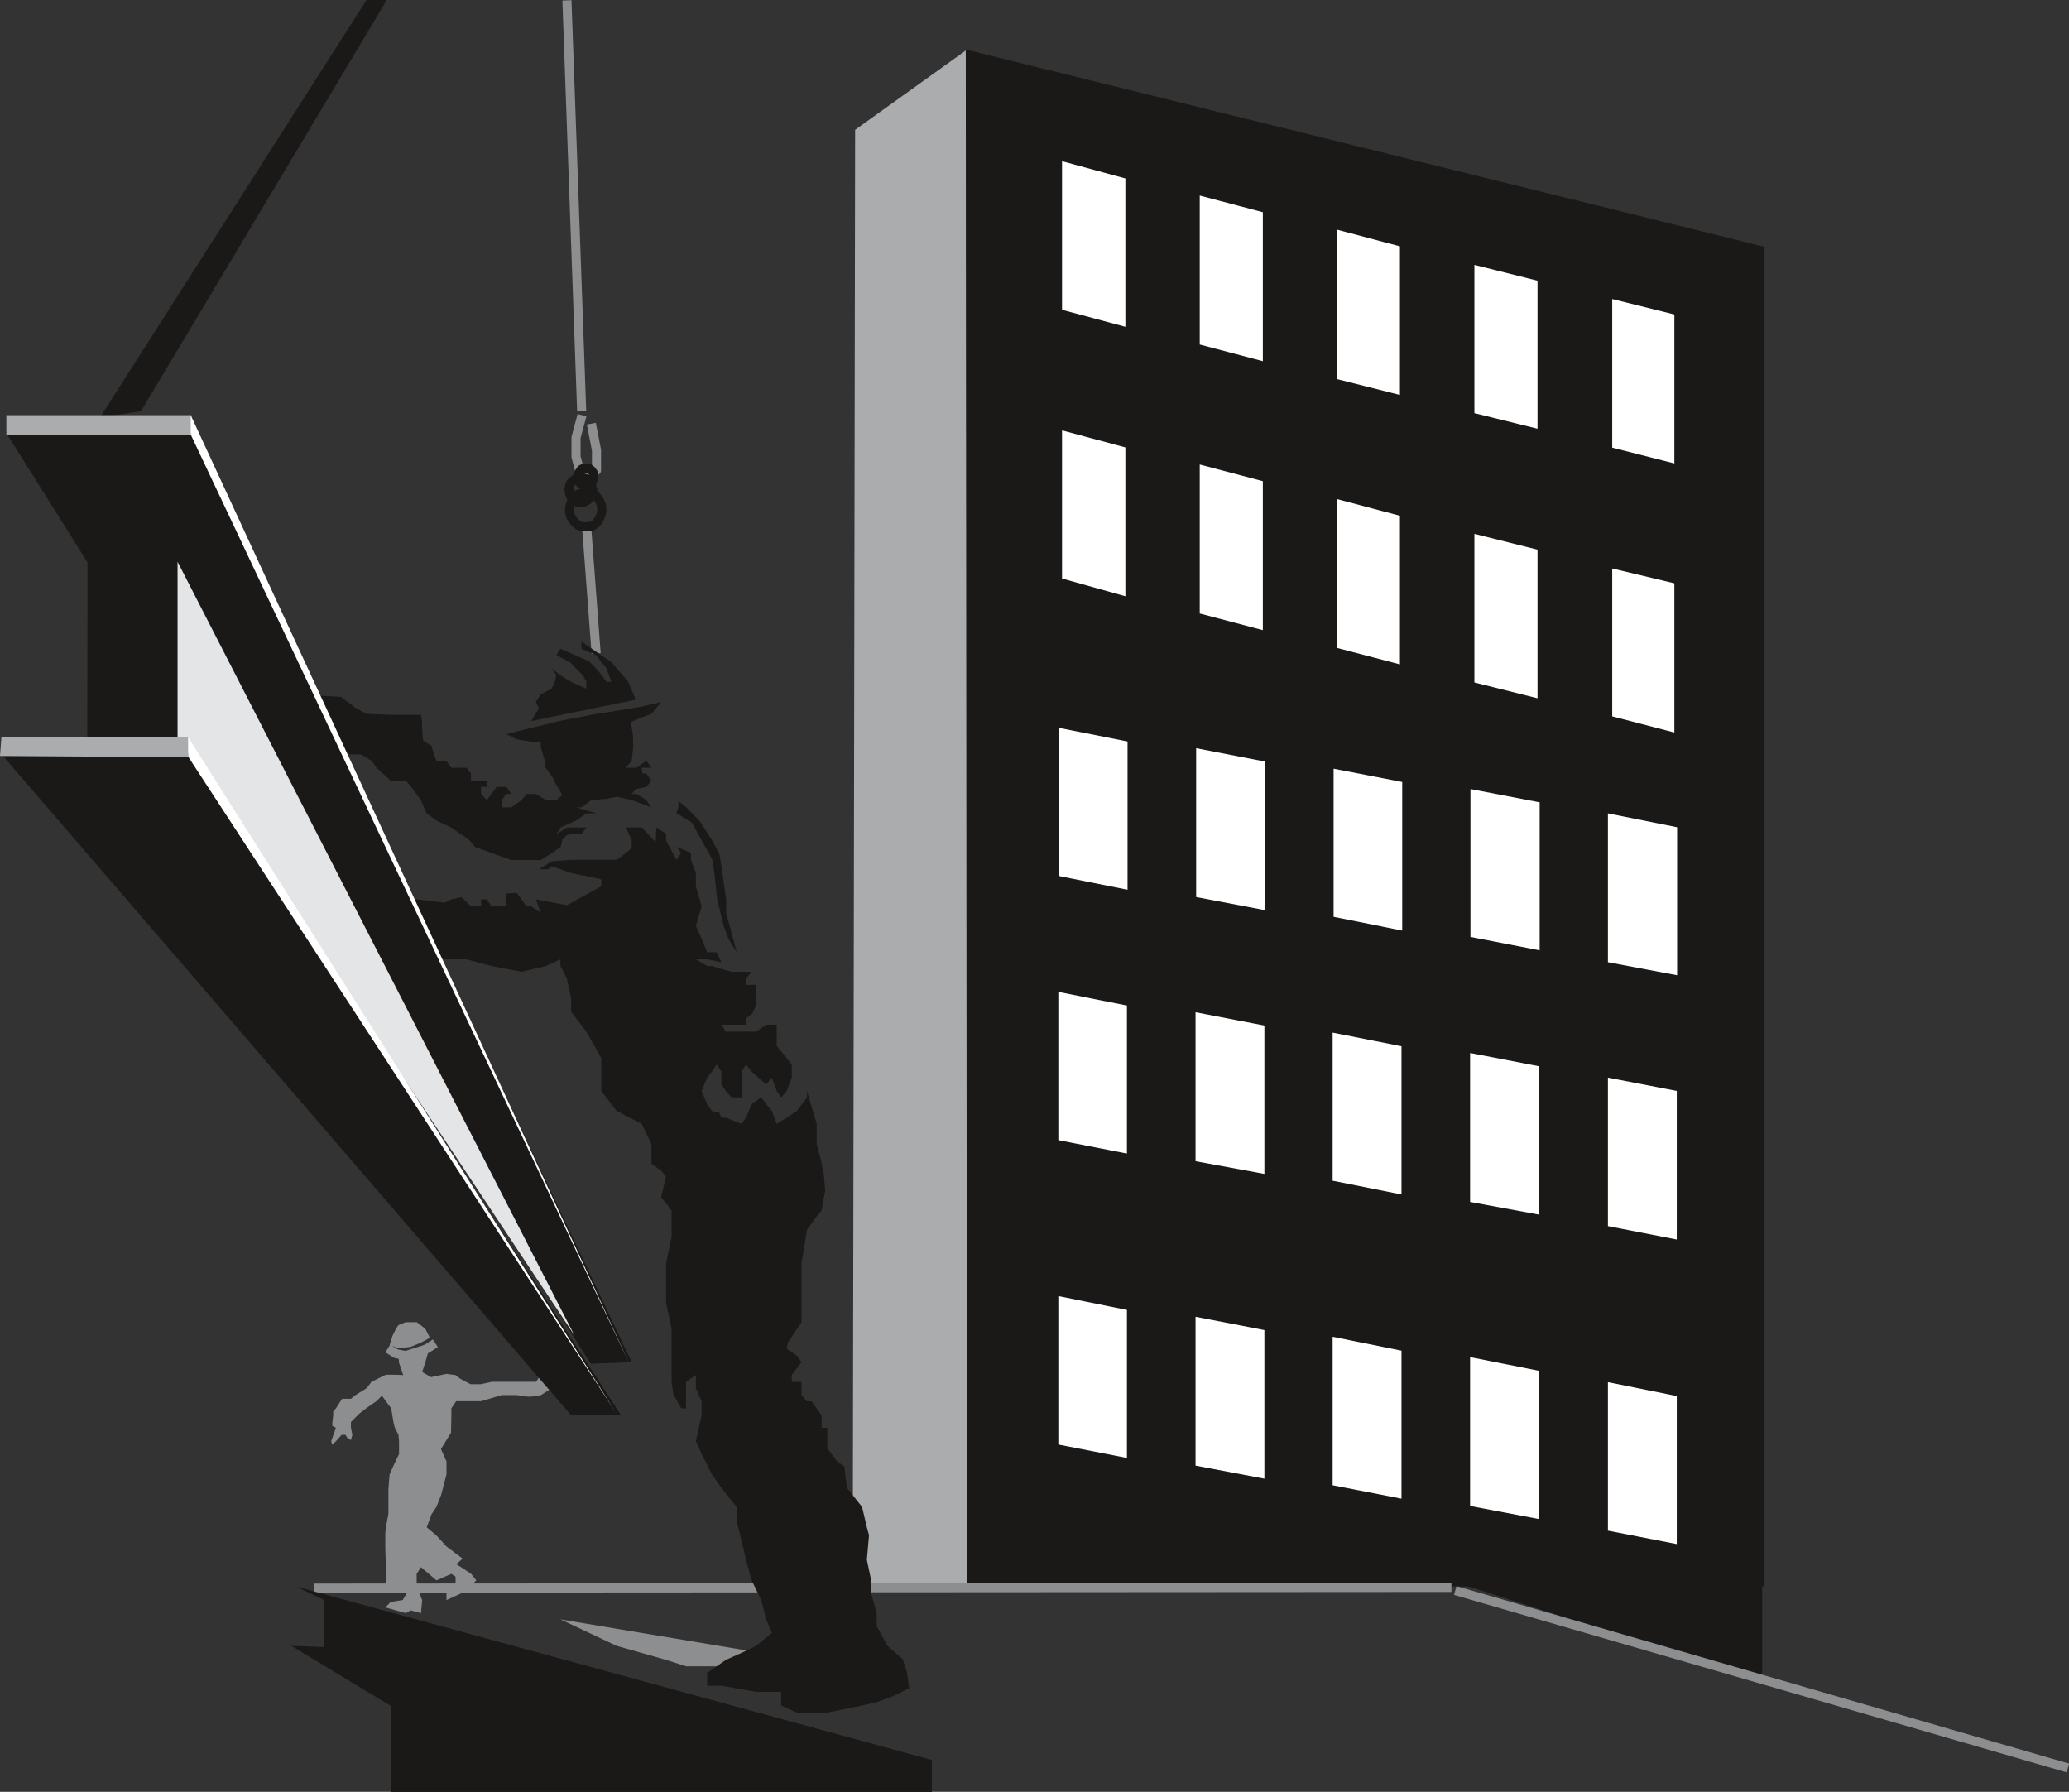 <svg xmlns="http://www.w3.org/2000/svg" xml:space="preserve" width="172.8mm" height="565.531" fill-rule="evenodd" stroke-linejoin="round" stroke-width="28.222" preserveAspectRatio="xMidYMid" version="1.2" viewBox="0 0 17280 14963"><rect x="0" y="0" width="17280" height="14963" fill="#333333" stroke="none"/><defs class="ClipPathGroup"><clipPath id="a" clipPathUnits="userSpaceOnUse"><path d="M0 0h17280v14963H0z"/></clipPath></defs><g class="SlideGroup"><g class="Slide" clip-path="url(#a)"><g class="Page"><g class="com.sun.star.drawing.PolyPolygonShape"><path fill="none" d="M7122 419h1142v12824H7122z" class="BoundingBox"/><path fill="#AAACAE" d="m8070 419-928 665-20 12158h1141L8070 419Z"/></g><g class="com.sun.star.drawing.PolyPolygonShape"><path fill="none" d="M12228 13032h2491v1004h-2491z" class="BoundingBox"/><path fill="#1B1918" d="M14718 13033v1002l-2490-799 2490-203Z"/></g><g class="com.sun.star.drawing.PolyPolygonShape"><path fill="none" d="M8065 413h6674v12836H8065z" class="BoundingBox"/><path fill="#1B1918" d="M8080 13244 8070 419l6663 1645v11180H8080Z"/><path fill="none" stroke="#1B1918" stroke-linejoin="miter" stroke-width="8" d="M8080 13244 8070 419l6663 1645v11180H8080Z"/></g><g fill="none" class="com.sun.star.drawing.LineShape"><path d="M4859 4366h159v1095h-159z" class="BoundingBox"/><path stroke="#8D8E90" stroke-linejoin="miter" stroke-width="76" d="m4897 4369 82 1088"/></g><g class="com.sun.star.drawing.PolyPolygonShape"><path fill="none" d="M2662 5809h2862v1375H2662z" class="BoundingBox"/><path fill="#1B1918" d="m4230 6131 208-53 244-59 256-50 214-34 208-35 163-38-82 99-81 30-91 38 17 110 3 102-13 112-48 58h89l81-58 43 58h-81l5 46 33 3 43 61-43 50-89 18-33 41h41l81 51 43 61-165-61-124-28-87 18-127 10-81 61h-86 40l171 50h-84l-87 60-129 58-33 54 86-54h163l-41 54h-86l-41 12-33 36-15 61-74 51-91 58h-247l-162-58-141-51-51-61-147-102-125-58-81-60-48-111-81-110-41-48-86-2h-41l-122-110-41-58-86-53h-129l-226-491 185 10 122 91 89 51 208 8h249l10 50v61l8 103 91 58h-18l38 112h84l41 58h127l38 49v61h132v50h-48v59l48 51 82-110h82l40 59h-40l-41 51v61h81l87-61 40-51h79l84 51h89l48-43-53-87-28-58-59-82-7-60-33-110v-48h-79l-69-10-53-10-86-42Z"/></g><g class="com.sun.star.drawing.PolyPolygonShape"><path fill="none" d="M4681 13523h1678v393H4681z" class="BoundingBox"/><path fill="#8D8E90" d="m6358 13803-1677-280 469 221 413 117 168 54h500l127-112Z"/></g><g fill="none" class="com.sun.star.drawing.LineShape"><path d="M2623 13218h9501v83H2623z" class="BoundingBox"/><path stroke="#8D8E90" stroke-linejoin="miter" stroke-width="76" d="m2624 13262 9498-6"/></g><g class="com.sun.star.drawing.PolyPolygonShape"><path fill="none" d="M2766 11247h1844v2225H2766z" class="BoundingBox"/><path fill="#8D8E90" d="m3218 13423 171 48 40-23 87 23 10-109-46-112v-107l36-56 129 110 125-54 35 23v61l-76 79v56l122-56 79-61 48-48-43-54-84-56-41-25 54-46-135-102-84-92-81-68 41-110 40-60 41-105 43-167v-109l-46-102 84-137 3-145v-59l40-59h209l171-51h127l91 13h28l82-13 91-58v-112h-91l-41 59h-369l-92 20h-86l-87-46-38-30-76-10-129 27-74-43 25-76 38-134-154 71h-46l-61 2 5 61 35 102-60-3h-85l-41 20-79 39-40 53-94 58-38 31h-74l-51 79-23 28v31l-7 61v28l30 15-40 112 10 30 30-30 48-53h31l20 30 26 13 12-43-12-59v-48l71-71 61-47 81-56 46-46 33 46 44 59 20 120 10 41 31 61 5 58v102l-46 96-33 74-10 122v208l-21 112-5 51v120l5 162v163h130l33 5 13 48-36 59-99 15-46 46Z"/></g><g class="com.sun.star.drawing.PolyPolygonShape"><path fill="none" d="M834-1h2399v3489H834z" class="BoundingBox"/><path fill="#1B1918" d="M843 3481 3064 3h160L1175 3430l-332 51Z"/><path fill="none" stroke="#1B1918" stroke-linejoin="miter" stroke-width="8" d="M843 3481 3064 3h160L1175 3430l-332 51Z"/></g><g class="com.sun.star.drawing.PolyPolygonShape"><path fill="none" d="M48 3596h5229v7793H48z" class="BoundingBox"/><path fill="#1B1918" d="m48 3609 4885 7779 343-13-3682-7778h41L48 3609Z"/></g><g class="com.sun.star.drawing.PolyPolygonShape"><path fill="none" d="M13 6297h5173v5524H13z" class="BoundingBox"/><path fill="#1B1918" d="m13 6299 4758 5521 414-5-3549-5463-44-55-1579 2Z"/></g><g class="com.sun.star.drawing.PolyPolygonShape"><path fill="none" d="M53 3467h1546v165H53z" class="BoundingBox"/><path fill="#AAACAE" d="M53 3631v-164h1545v164H53Z"/></g><g class="com.sun.star.drawing.PolyPolygonShape"><path fill="none" d="M3253 11041h338v220h-338z" class="BoundingBox"/><path fill="#8D8E90" d="m3254 11232 78 28 98-13 86-35 74-41-38-75-71-55h-93l-61 25-20 30-28 57-25 79Z"/></g><g fill="none" class="com.sun.star.drawing.PolyLineShape"><path d="M3218 11185h440v176h-440z" class="BoundingBox"/><path stroke="#8D8E90" stroke-linejoin="miter" stroke-width="76" d="m3239 11261 71 44 78 15 93-29 84-28 71-46"/></g><g class="com.sun.star.drawing.PolyPolygonShape"><path fill="none" d="M729 4572h1038v1623H729z" class="BoundingBox"/><path fill="#1B1918" d="m729 6194 2-1617 1035-5v1586l-89 36H729Z"/></g><g class="com.sun.star.drawing.PolyPolygonShape"><path fill="none" d="M5648 6689h506v1265h-506z" class="BoundingBox"/><path fill="#1B1918" d="m5666 6690 64 50 113 115 104 162 61 112 17 104 40 278v112l45 167 13 46 30 117-71-117-38-104-54-221-23-217-18-117-89-160-81-147-130-79 17-51v-50Z"/></g><g class="com.sun.star.drawing.PolyPolygonShape"><path fill="none" d="M3223 6909h4371v7393H3223z" class="BoundingBox"/><path fill="#1B1918" d="m3223 7676 129-107 127-59 236 28 54-28 86-17 79 76h84v-59h48l40 59h122v-59l-2-48 90-7 81 114h41l78 53-40-112 259 49 287-158v-58l-252-53-162-56-31 25h-76l107-66 162-13h381l77-58 48-41v-63l-48-109h132l116 124 6-124 81 53v56l86 162 41-58-41-51 122 51v58l41 110v111l48 168-48 162 48 107 46 114h81l38 84-119-25h-94l94 56h40l163 48h168l-46 58v51h84v170l-31 69-53 41v53h-206l38 58h252l84-58h88v178l37 43 89 112v109l-43 112-46 53-37-53-40-112-48 58-122-109-46-58-38 58v216h-84l-46-53-38-54v-109l-38-58-41 58-40 51-46 112 46 109 40 58 61 13 18 43h38l130 51 38-51 46-114 81-56 41 56 48 58 40 107 83-51 84-56 86-114v-53l81 274v170l33 120 26 124 12 145-30 165-41 48-81 112-46 282v491l-114 170-10 51 84 56 40 56-81 107v58h81v112l46 50h38l84 117v104h48v171l81 109 61 43 21 178 127 160 40 170 18 66-18 206 36 170v109l46 165v110l91 165 127 111 36 115 17 127-139 68-135 49-119 27-290 59h-256l-130-59v-114h-209l-290-51h-119v-106l157-110 130-58 122-58 132-110-48-111-41-163-81-165-46-170-38-163-41-162v-117l-127-160-79-112-86-170-48-107 48-216v-117l-48-109v-111l-82 58v221h-40l-66-117-15-104v-442l-46-221v-326l46-221v-221l-87-112 41-173-41-48-81-58v-163l-81-170-209-107-45-58-84-109v-275l-125-221-127-167v-112l-35-163-54-106v-56l-121 56-204 48-250-48-210-56h-333l-340-335Z"/></g><g fill="none" class="com.sun.star.drawing.LineShape"><path d="M4697 1h200v3432h-200z" class="BoundingBox"/><path stroke="#8D8E90" stroke-linejoin="miter" stroke-width="76" d="m4735 3 123 3427"/></g><g fill="none" class="com.sun.star.drawing.PolyLineShape"><path d="M4772 3457h249v581h-249z" class="BoundingBox"/><path stroke="#8D8E90" stroke-linejoin="miter" stroke-width="76" d="m4861 3467-50 186v162l45 169 126-56v-168l-43-222"/></g><g fill="none" class="com.sun.star.drawing.PolyPolygonShape"><path d="M4788 3871h211v225h-211z" class="BoundingBox"/><path stroke="#1B1918" stroke-linejoin="miter" stroke-width="76" d="m4959 3983-3-33-18-24-23-17h-36l-23 10-20 29-10 22v36l15 24 20 18 34 7 25-7 26-21 10-29 3-15Z"/></g><g fill="none" class="com.sun.star.drawing.PolyPolygonShape"><path d="M4719 4076h348v361h-348z" class="BoundingBox"/><path stroke="#1B1918" stroke-linejoin="miter" stroke-width="76" d="m5027 4258-5-46-18-37-28-35-36-20-40-5-42 2-35 13-33 33-21 36-12 41v41l12 40 28 37 33 30 38 10h42l41-7 30-23 25-36 16-41 5-33Z"/></g><g fill="none" class="com.sun.star.drawing.PolyPolygonShape"><path d="M4713 3950h279v287h-279z" class="BoundingBox"/><path stroke="#1B1918" stroke-linejoin="miter" stroke-width="76" d="m4951 4093-11-37-15-38-28-20-35-10h-32l-33 17-28 23-12 28-5 37 7 38 18 33 28 23 35 10 37-3 33-18 20-25 16-33 5-25Z"/></g><g class="com.sun.star.drawing.PolyPolygonShape"><path fill="none" d="M1592 3467h3666v7922H1592z" class="BoundingBox"/><path fill="#FFF" d="M1593 3467v162l3664 7759-3664-7921Z"/></g><g class="com.sun.star.drawing.PolyPolygonShape"><path fill="none" d="M1482 4691h3318v6464H1482z" class="BoundingBox"/><path fill="#E4E5E6" d="M1483 6156V4691l3316 6463-3316-4998Z"/></g><g class="com.sun.star.drawing.PolyPolygonShape"><path fill="none" d="M0 6152h1574v172H0z" class="BoundingBox"/><path fill="#AAACAE" d="m0 6313 12-161 1561 5v166L0 6313Z"/></g><g class="com.sun.star.drawing.PolyPolygonShape"><path fill="none" d="M1572 6157h3568v5633H1572z" class="BoundingBox"/><path fill="#FFF" d="M1572 6157v162l3567 5470-3567-5632Z"/></g><g class="com.sun.star.drawing.PolyPolygonShape"><path fill="none" d="M2432 13248h5352v1717H2432z" class="BoundingBox"/><path fill="#1B1918" d="M3263 14964v-719l-830-501 271 10v-394l-231-111 5310 1448v267H3263Z"/></g><g class="com.sun.star.drawing.PolyPolygonShape"><path fill="none" d="M4437 5357h873v665h-873z" class="BoundingBox"/><path fill="#1B1918" d="m4437 6021 63-106-25-54 40-62 92-48 28-61 12-51-40-58 73 58 89 54 41 20 87 38v-58l-29-54-58-58-46-48-117-62 33-54 240 105 71 72 74 99h41l-41-112-43-51-41-59-125-54v-60l250 173 139 160 43 99 21 54-872 178Z"/></g><g fill="none" class="com.sun.star.drawing.LineShape"><path d="M12143 13245h5140v1557h-5140z" class="BoundingBox"/><path stroke="#8D8E90" stroke-linejoin="miter" stroke-width="76" d="m12154 13282 5117 1482"/></g><g class="com.sun.star.drawing.PolyPolygonShape"><path fill="none" d="M8870 3594h530v1386h-530z" class="BoundingBox"/><path fill="#FFF" d="m9399 4979-529-148V3594l529 142v1243Z"/></g><g class="com.sun.star.drawing.PolyPolygonShape"><path fill="none" d="M10020 3879h529v1384h-529z" class="BoundingBox"/><path fill="#FFF" d="m10547 5262-527-139V3879l527 139v1244Z"/></g><g class="com.sun.star.drawing.PolyPolygonShape"><path fill="none" d="M11168 4168h525v1381h-525z" class="BoundingBox"/><path fill="#FFF" d="m11692 5548-524-137V4168l524 139v1241Z"/></g><g class="com.sun.star.drawing.PolyPolygonShape"><path fill="none" d="M12314 4458h528v1374h-528z" class="BoundingBox"/><path fill="#FFF" d="m12841 5831-527-132V4458l527 132v1241Z"/></g><g class="com.sun.star.drawing.PolyPolygonShape"><path fill="none" d="M13465 4747h520v1371h-520z" class="BoundingBox"/><path fill="#FFF" d="m13984 6117-519-135V4747l519 124v1246Z"/></g><g class="com.sun.star.drawing.PolyPolygonShape"><path fill="none" d="M8844 6078h574v1353h-574z" class="BoundingBox"/><path fill="#FFF" d="m9417 7430-573-115V6078l573 114v1238Z"/></g><g class="com.sun.star.drawing.PolyPolygonShape"><path fill="none" d="M9990 6248h574v1353h-574z" class="BoundingBox"/><path fill="#FFF" d="m10563 7600-573-109V6248l573 111v1241Z"/></g><g class="com.sun.star.drawing.PolyPolygonShape"><path fill="none" d="M11138 6419h574v1353h-574z" class="BoundingBox"/><path fill="#FFF" d="m11711 7771-573-115V6419l573 111v1241Z"/></g><g class="com.sun.star.drawing.PolyPolygonShape"><path fill="none" d="M12281 6589h579v1348h-579z" class="BoundingBox"/><path fill="#FFF" d="m12859 7936-578-112V6589l578 111v1236Z"/></g><g class="com.sun.star.drawing.PolyPolygonShape"><path fill="none" d="M13429 6792h579v1353h-579z" class="BoundingBox"/><path fill="#FFF" d="m14007 8144-578-109V6792l578 116v1236Z"/></g><g class="com.sun.star.drawing.PolyPolygonShape"><path fill="none" d="M8870 1346h530v1384h-530z" class="BoundingBox"/><path fill="#FFF" d="m9399 2729-529-142V1346l529 144v1239Z"/></g><g class="com.sun.star.drawing.PolyPolygonShape"><path fill="none" d="M10020 1633h529v1384h-529z" class="BoundingBox"/><path fill="#FFF" d="m10547 3016-527-139V1633l527 139v1244Z"/></g><g class="com.sun.star.drawing.PolyPolygonShape"><path fill="none" d="M11168 1918h525v1381h-525z" class="BoundingBox"/><path fill="#FFF" d="m11692 3298-524-132V1918l524 139v1241Z"/></g><g class="com.sun.star.drawing.PolyPolygonShape"><path fill="none" d="M12314 2212h528v1369h-528z" class="BoundingBox"/><path fill="#FFF" d="m12841 3580-527-130V2212l527 132v1236Z"/></g><g class="com.sun.star.drawing.PolyPolygonShape"><path fill="none" d="M13465 2497h520v1375h-520z" class="BoundingBox"/><path fill="#FFF" d="m13984 3870-519-132V2497l519 129v1244Z"/></g><g class="com.sun.star.drawing.PolyPolygonShape"><path fill="none" d="M8839 8283h574v1351h-574z" class="BoundingBox"/><path fill="#FFF" d="m9412 9633-573-112V8283l573 114v1236Z"/></g><g class="com.sun.star.drawing.PolyPolygonShape"><path fill="none" d="M9985 8453h576v1351h-576z" class="BoundingBox"/><path fill="#FFF" d="m10560 9803-575-106V8453l575 111v1239Z"/></g><g class="com.sun.star.drawing.PolyPolygonShape"><path fill="none" d="M11130 8623h576v1353h-576z" class="BoundingBox"/><path fill="#FFF" d="m11705 9975-575-115V8623l575 114v1238Z"/></g><g class="com.sun.star.drawing.PolyPolygonShape"><path fill="none" d="M12278 8792h576v1352h-576z" class="BoundingBox"/><path fill="#FFF" d="m12853 10143-575-106V8793l575 111v1239Z"/></g><g class="com.sun.star.drawing.PolyPolygonShape"><path fill="none" d="M13429 8998h577v1354h-577z" class="BoundingBox"/><path fill="#FFF" d="m14004 10351-575-112V8999l575 111v1241Z"/></g><g class="com.sun.star.drawing.PolyPolygonShape"><path fill="none" d="M8839 10823h574v1353h-574z" class="BoundingBox"/><path fill="#FFF" d="m9412 12175-573-112v-1240l573 116v1236Z"/></g><g class="com.sun.star.drawing.PolyPolygonShape"><path fill="none" d="M9985 10996h576v1353h-576z" class="BoundingBox"/><path fill="#FFF" d="m10560 12348-575-109v-1243l575 111v1241Z"/></g><g class="com.sun.star.drawing.PolyPolygonShape"><path fill="none" d="M11130 11163h576v1353h-576z" class="BoundingBox"/><path fill="#FFF" d="m11705 12515-575-112v-1240l575 116v1236Z"/></g><g class="com.sun.star.drawing.PolyPolygonShape"><path fill="none" d="M12278 11333h576v1353h-576z" class="BoundingBox"/><path fill="#FFF" d="m12853 12685-575-109v-1243l575 114v1238Z"/></g><g class="com.sun.star.drawing.PolyPolygonShape"><path fill="none" d="M13429 11542h577v1353h-577z" class="BoundingBox"/><path fill="#FFF" d="m14004 12894-575-112v-1240l575 116v1236Z"/></g></g></g></g></svg>
